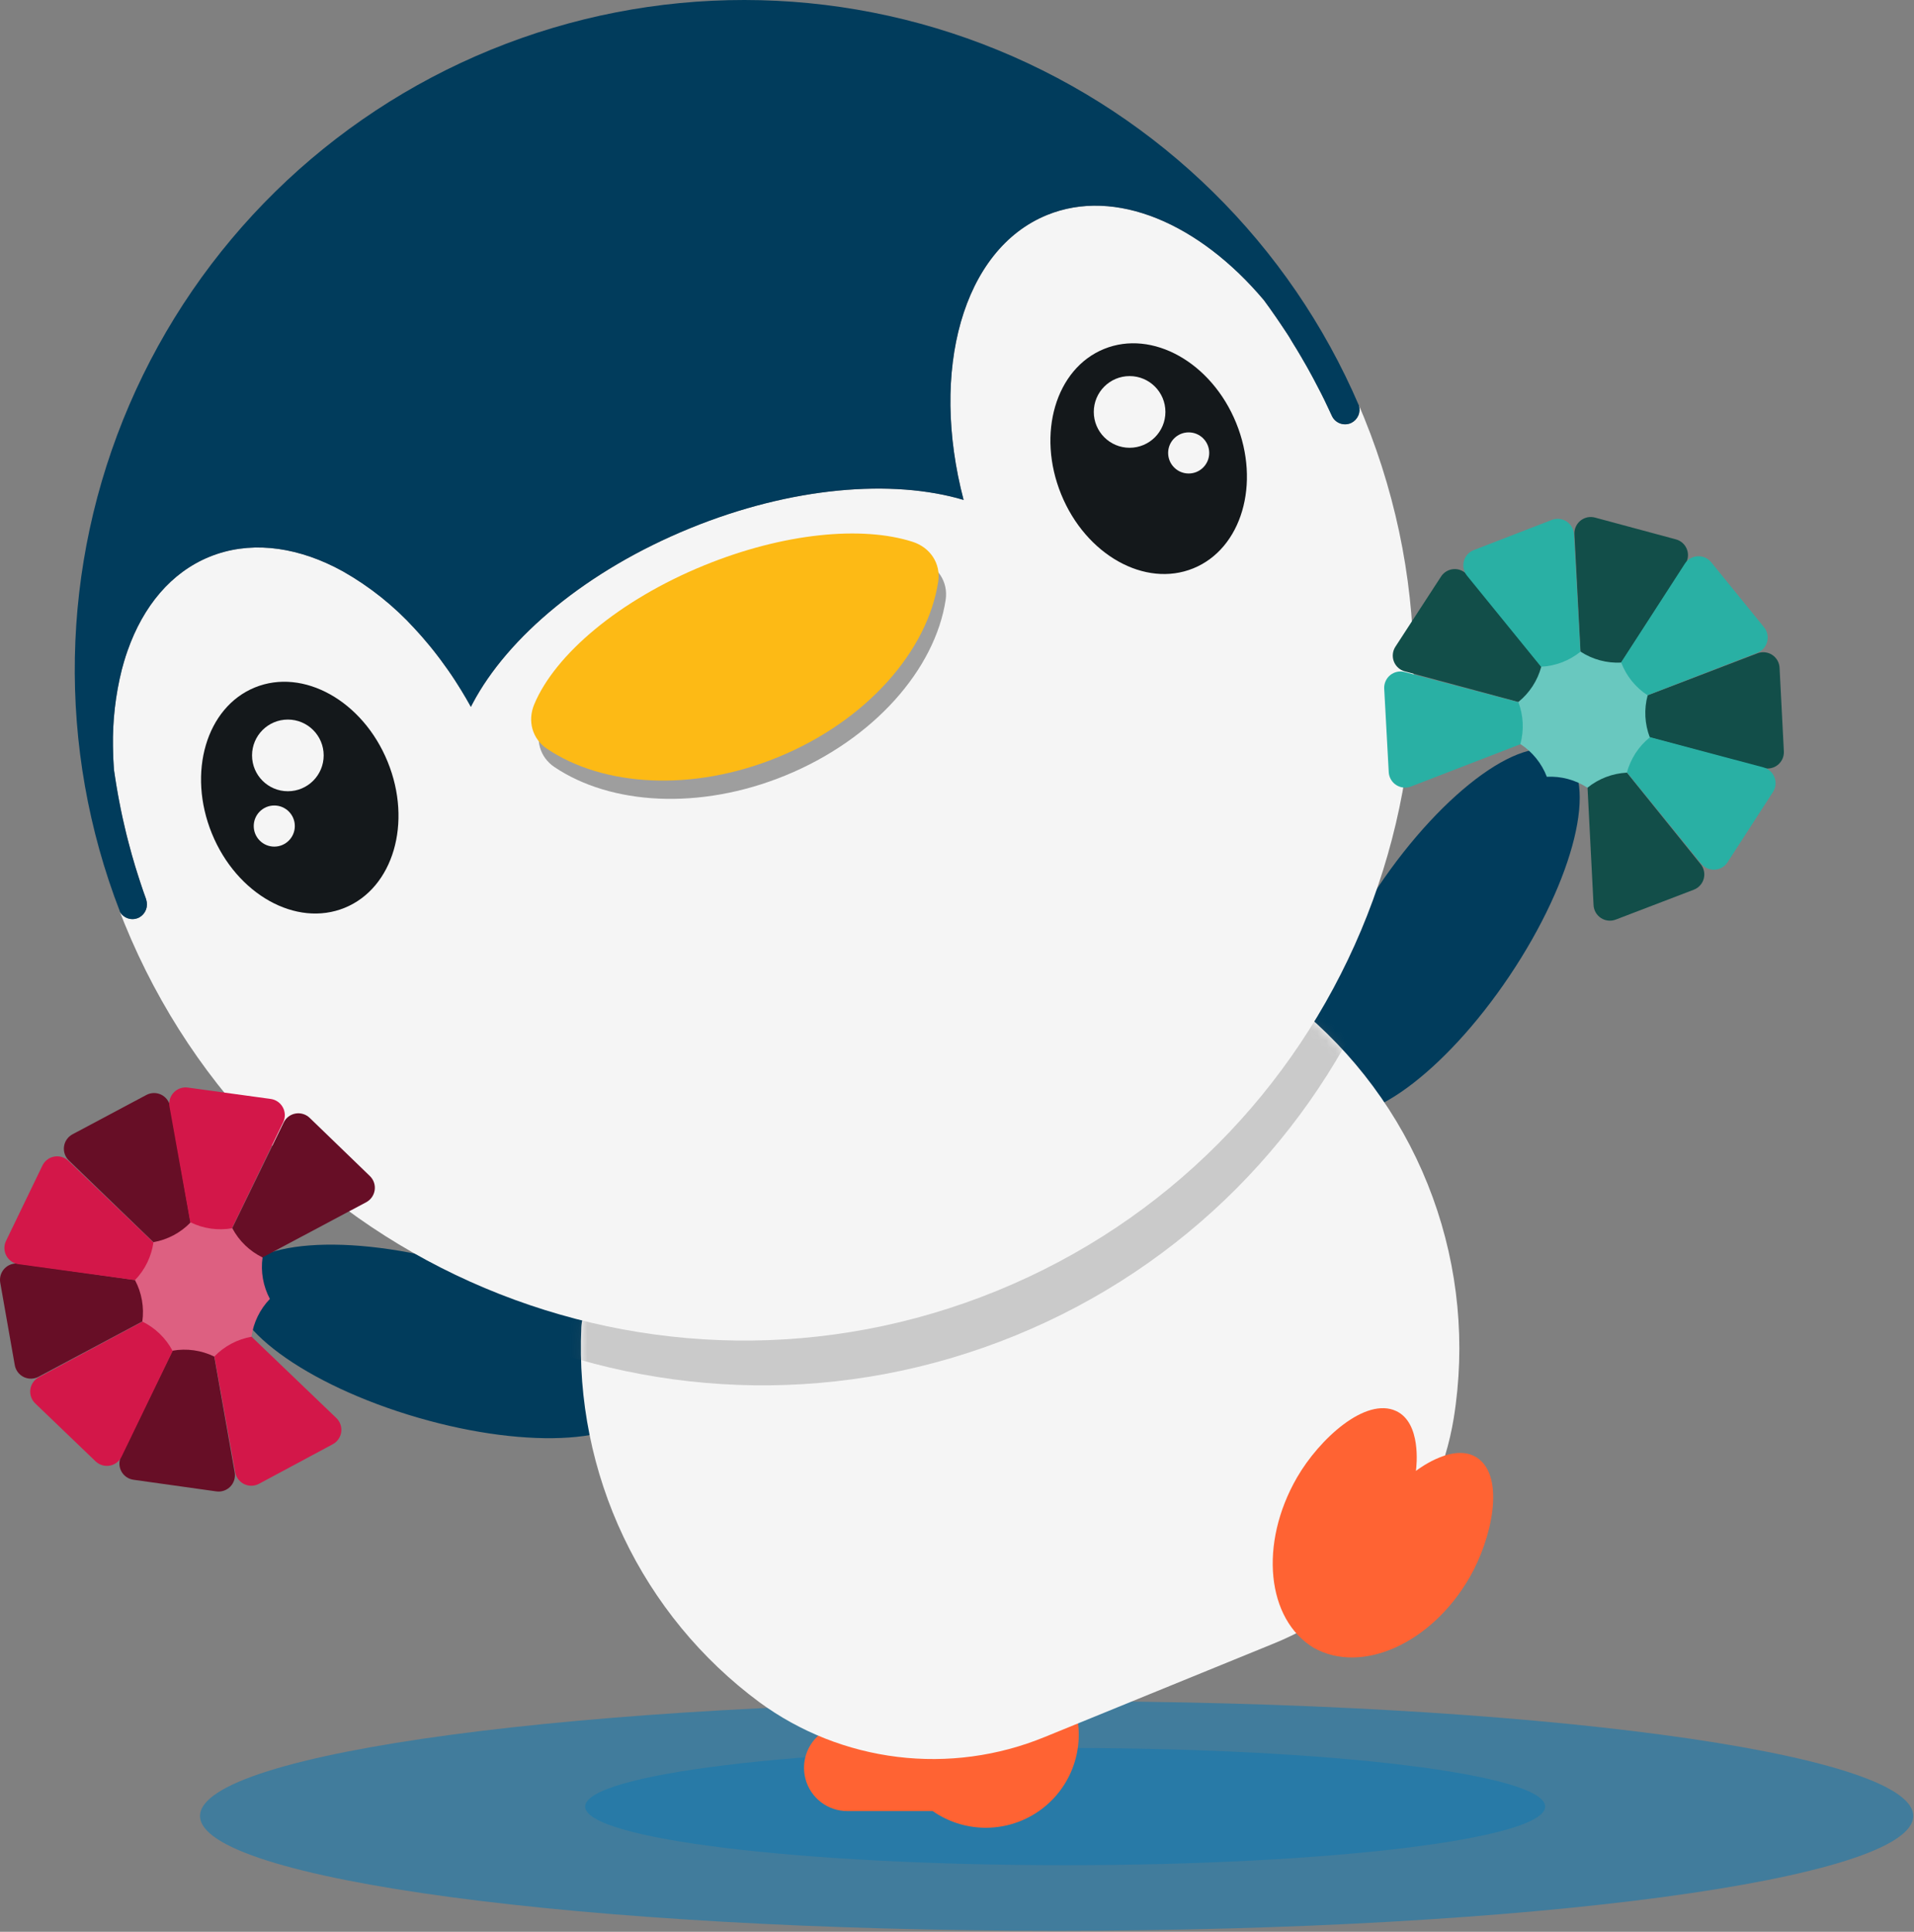 <svg width="220" height="222" viewBox="0 0 220 222" fill="none" xmlns="http://www.w3.org/2000/svg">
<rect x="0" y="0" width="220" height="222" fill="#808080" stroke="none"/>
<g style="mix-blend-mode:multiply" opacity="0.5">
<path d="M121.453 221.884C67.075 221.884 22.993 215.977 22.993 208.691C22.993 201.405 67.075 195.498 121.453 195.498C175.832 195.498 219.914 201.405 219.914 208.691C219.914 215.977 175.832 221.884 121.453 221.884Z" fill="#0278B7"/>
</g>
<g style="mix-blend-mode:multiply" opacity="0.4">
<path d="M122.432 214.344C91.962 214.344 67.261 211.329 67.261 207.611C67.261 203.892 91.962 200.877 122.432 200.877C152.903 200.877 177.604 203.892 177.604 207.611C177.604 211.329 152.903 214.344 122.432 214.344Z" fill="#0278B7"/>
</g>
<path d="M94.898 198.835L95.016 198.766L104.506 193.297C105.705 191.552 107.395 190.203 109.361 189.421C111.327 188.639 113.481 188.458 115.55 188.902C117.619 189.345 119.51 190.394 120.982 191.914C122.455 193.434 123.444 195.357 123.822 197.44C124.201 199.523 123.954 201.672 123.111 203.613C122.268 205.555 120.868 207.203 119.088 208.347C117.308 209.492 115.228 210.082 113.113 210.043C110.997 210.004 108.941 209.337 107.204 208.127H97.386C96.291 208.127 95.228 207.766 94.359 207.1C93.491 206.433 92.867 205.499 92.583 204.441C92.3 203.384 92.373 202.262 92.792 201.25C93.21 200.239 93.951 199.393 94.898 198.845V198.835ZM115.063 198.4V198.167H114.929L115.063 198.4V198.673L115.183 198.605L115.063 198.4Z" fill="#FF6333"/>
<path d="M152.3 127.559C148.001 124.846 150.734 113.355 158.355 102.008C165.975 90.661 175.575 83.786 179.708 86.742C183.767 89.647 181.007 100.985 173.49 112.176C165.973 123.367 156.523 130.223 152.3 127.559Z" fill="#013C5C"/>
<path d="M26.934 147.401C28.208 142.478 39.984 141.586 53.104 145.396C66.225 149.206 75.693 156.261 74.151 161.102C72.623 165.855 60.987 166.676 48.039 162.915C35.091 159.155 25.685 152.236 26.934 147.401Z" fill="#013C5C"/>
<path d="M146.451 188.855L120.076 199.617C114.723 201.815 108.896 202.601 103.152 201.9C97.409 201.198 91.942 199.032 87.275 195.61C80.599 190.66 75.242 184.144 71.674 176.635C68.107 169.126 66.439 160.855 66.818 152.55C66.856 151.771 67.068 151.01 67.437 150.323C67.806 149.635 68.323 149.039 68.951 148.576C69.579 148.114 70.303 147.797 71.068 147.649C71.834 147.501 72.623 147.526 73.378 147.721C86.513 151.054 100.38 149.949 112.822 144.579C125.264 139.209 135.583 129.875 142.173 118.029C142.55 117.351 143.072 116.765 143.702 116.314C144.332 115.862 145.054 115.556 145.817 115.418C146.58 115.279 147.363 115.311 148.112 115.512C148.861 115.713 149.555 116.077 150.146 116.579C156.704 122.22 161.706 129.45 164.673 137.577C167.64 145.705 168.474 154.458 167.093 163C166.152 168.717 163.76 174.097 160.146 178.624C156.531 183.151 151.816 186.674 146.451 188.855Z" fill="#F5F5F5"/>
<mask id="mask0_354_1717" style="mask-type:luminance" maskUnits="userSpaceOnUse" x="66" y="115" width="102" height="88">
<path d="M146.451 188.855L120.076 199.617C114.723 201.815 108.896 202.601 103.152 201.9C97.409 201.198 91.942 199.032 87.275 195.61C80.599 190.66 75.242 184.144 71.674 176.635C68.107 169.126 66.439 160.855 66.818 152.55C66.856 151.771 67.068 151.01 67.437 150.323C67.806 149.635 68.323 149.039 68.951 148.576C69.579 148.114 70.303 147.797 71.068 147.649C71.834 147.501 72.623 147.526 73.378 147.721C86.513 151.054 100.38 149.949 112.822 144.579C125.264 139.209 135.583 129.875 142.173 118.029C142.55 117.351 143.072 116.765 143.702 116.314C144.332 115.862 145.054 115.556 145.817 115.418C146.58 115.279 147.363 115.311 148.112 115.512C148.861 115.713 149.555 116.077 150.146 116.579C156.704 122.22 161.706 129.45 164.673 137.577C167.64 145.705 168.474 154.458 167.093 163C166.152 168.717 163.76 174.097 160.146 178.624C156.531 183.151 151.816 186.674 146.451 188.855Z" fill="white"/>
</mask>
<g mask="url(#mask0_354_1717)">
<g style="mix-blend-mode:multiply" opacity="0.3">
<path d="M15.872 109.922C16.088 110.304 16.445 110.586 16.866 110.706C17.288 110.827 17.74 110.777 18.125 110.568C18.471 110.37 18.739 110.058 18.881 109.685C19.022 109.311 19.029 108.9 18.901 108.522C18.903 108.515 18.903 108.507 18.901 108.5C18.674 107.874 18.455 107.25 18.248 106.619C18.04 105.987 17.846 105.388 17.66 104.77L17.635 104.677C17.362 103.802 17.119 102.918 16.889 102.038C16.889 101.997 16.867 101.958 16.859 101.917C16.785 101.644 16.717 101.371 16.648 101.097C16.648 101.064 16.635 101.034 16.624 101.001C16.474 100.402 16.351 99.803 16.206 99.202C16.165 99.021 16.126 98.841 16.088 98.655C16.05 98.469 16.017 98.327 15.984 98.163L15.861 97.544C15.842 97.46 15.826 97.367 15.809 97.271C15.757 96.998 15.708 96.74 15.659 96.475C15.659 96.423 15.64 96.371 15.632 96.322C15.582 96.035 15.53 95.748 15.487 95.466C15.443 95.184 15.383 94.843 15.336 94.528C15.29 94.213 15.241 93.91 15.197 93.595C15.128 92.698 15.091 91.812 15.085 90.937C15.034 87.96 15.376 84.989 16.102 82.101C16.178 81.8 16.26 81.502 16.348 81.209C16.479 80.769 16.621 80.337 16.766 79.913C18.559 74.815 21.752 70.943 26.18 69.135C30.608 67.327 35.676 67.872 40.552 70.306C40.886 70.472 41.222 70.647 41.556 70.833C44.6 72.565 47.355 74.763 49.72 77.348C50.025 77.667 50.322 77.996 50.614 78.335C50.907 78.671 51.199 79.016 51.486 79.366C51.773 79.716 52.057 80.072 52.336 80.435C52.478 80.616 52.609 80.802 52.752 80.982C53.025 81.352 53.298 81.729 53.572 82.115C53.845 82.5 54.118 82.888 54.364 83.288C54.61 83.687 54.878 84.086 55.13 84.497C55.504 85.112 55.87 85.738 56.223 86.378C56.286 86.258 56.349 86.138 56.409 86.017C60.443 78.36 69.529 70.702 81.428 65.848C93.064 61.1 104.662 60.157 112.862 62.599C108.959 47.743 112.731 33.82 122.446 29.858C130.312 26.65 139.964 30.839 147.38 39.643C147.601 39.946 147.823 40.247 148.039 40.553C148.255 40.86 148.446 41.125 148.643 41.412C148.676 41.459 148.708 41.5 148.733 41.543C148.905 41.787 149.069 42.033 149.236 42.279C149.312 42.389 149.384 42.501 149.46 42.613C149.64 42.886 149.815 43.16 150.007 43.433L150.567 44.317C150.767 44.636 150.966 44.959 151.16 45.285C151.354 45.61 151.546 45.925 151.732 46.247L151.759 46.294C151.942 46.608 152.122 46.923 152.306 47.24C152.489 47.557 152.686 47.921 152.871 48.268C152.962 48.432 153.055 48.602 153.145 48.772C153.42 49.291 153.693 49.816 153.965 50.347C154.091 50.596 154.211 50.842 154.337 51.088L154.46 51.348L154.788 52.037C154.924 52.332 155.061 52.628 155.198 52.923C155.289 53.126 155.42 53.309 155.582 53.46C155.745 53.612 155.937 53.729 156.145 53.806C156.354 53.882 156.576 53.916 156.799 53.905C157.021 53.895 157.238 53.84 157.439 53.743C157.795 53.567 158.078 53.272 158.238 52.908C158.398 52.545 158.426 52.137 158.316 51.755C158.516 52.218 158.713 52.68 158.904 53.15C174.906 92.526 156.02 137.44 116.684 153.488C77.347 169.536 32.448 150.638 16.408 111.276C16.222 110.828 16.044 110.374 15.872 109.922Z" fill="#646464"/>
</g>
</g>
<path d="M13.773 104.776C13.989 105.157 14.346 105.439 14.767 105.56C15.188 105.68 15.64 105.631 16.025 105.421C16.373 105.223 16.641 104.911 16.782 104.537C16.924 104.163 16.931 103.751 16.802 103.373C16.803 103.366 16.803 103.36 16.802 103.353C16.575 102.727 16.356 102.104 16.148 101.472C15.941 100.84 15.749 100.241 15.561 99.623L15.536 99.53C15.268 98.651 15.02 97.772 14.79 96.891C14.778 96.852 14.769 96.811 14.762 96.771C14.686 96.497 14.618 96.224 14.549 95.95C14.549 95.917 14.549 95.887 14.525 95.855C14.374 95.256 14.238 94.657 14.107 94.055C14.066 93.874 14.027 93.691 13.989 93.508C13.951 93.325 13.921 93.18 13.885 93.016C13.85 92.852 13.803 92.606 13.765 92.398C13.743 92.31 13.727 92.22 13.71 92.124C13.658 91.851 13.609 91.594 13.56 91.328C13.56 91.276 13.541 91.224 13.533 91.175C13.483 90.888 13.431 90.601 13.388 90.319C13.344 90.037 13.284 89.696 13.237 89.381C13.191 89.067 13.144 88.76 13.098 88.449C13.032 87.552 12.991 86.665 12.986 85.79C12.936 82.813 13.278 79.842 14.003 76.954C14.079 76.653 14.161 76.355 14.249 76.063C14.38 75.622 14.522 75.187 14.67 74.766C16.463 69.669 19.653 65.796 24.084 63.988C28.514 62.181 33.577 62.725 38.453 65.156C38.787 65.326 39.126 65.501 39.456 65.687C42.502 67.417 45.258 69.614 47.624 72.198C47.924 72.521 48.222 72.849 48.515 73.188C48.807 73.527 49.1 73.869 49.387 74.217C49.674 74.564 49.958 74.925 50.237 75.289C50.379 75.469 50.51 75.652 50.652 75.836C50.926 76.207 51.199 76.585 51.472 76.971C51.746 77.356 52.005 77.745 52.265 78.141C52.525 78.538 52.782 78.942 53.03 79.353C53.405 79.965 53.771 80.594 54.124 81.234C54.187 81.114 54.247 80.991 54.31 80.873C58.342 73.216 67.43 65.558 79.329 60.704C90.962 55.956 102.563 55.013 110.763 57.455C106.862 42.599 110.635 28.676 120.346 24.713C128.213 21.506 137.865 25.695 145.281 34.499C145.502 34.8 145.724 35.103 145.94 35.409C146.155 35.716 146.347 35.981 146.544 36.268C146.576 36.315 146.609 36.356 146.637 36.399C146.806 36.643 146.97 36.889 147.137 37.135C147.213 37.245 147.287 37.357 147.361 37.469C147.541 37.742 147.716 38.016 147.908 38.289C148.099 38.563 148.282 38.877 148.454 39.175C148.626 39.473 148.853 39.818 149.047 40.143C149.241 40.469 149.433 40.783 149.621 41.106L149.649 41.153C149.829 41.467 150.01 41.782 150.195 42.099C150.381 42.416 150.575 42.78 150.761 43.124L151.035 43.63C151.31 44.15 151.583 44.675 151.855 45.206C151.98 45.452 152.103 45.7 152.226 45.947C152.267 46.034 152.308 46.116 152.349 46.206C152.461 46.436 152.568 46.666 152.677 46.896C152.817 47.191 152.951 47.486 153.09 47.782C153.181 47.985 153.312 48.167 153.475 48.319C153.638 48.471 153.829 48.588 154.038 48.664C154.247 48.741 154.469 48.775 154.691 48.764C154.913 48.753 155.131 48.698 155.332 48.602C155.687 48.426 155.97 48.13 156.131 47.767C156.291 47.404 156.32 46.996 156.212 46.614C156.411 47.076 156.605 47.538 156.797 48.009C172.806 87.374 153.921 132.291 114.584 148.341C75.248 164.392 30.349 145.492 14.309 106.129C14.126 105.681 13.945 105.227 13.773 104.776Z" fill="#F5F5F5"/>
<path d="M24.357 95.793C21.502 88.802 23.709 81.286 29.287 79.006C34.865 76.726 41.701 80.545 44.556 87.536C47.412 94.527 45.204 102.043 39.626 104.323C34.048 106.603 27.212 102.784 24.357 95.793Z" fill="#14181B"/>
<path d="M33.088 90.929C30.814 90.929 28.971 89.085 28.971 86.81C28.971 84.536 30.814 82.692 33.088 82.692C35.361 82.692 37.204 84.536 37.204 86.81C37.204 89.085 35.361 90.929 33.088 90.929Z" fill="#F5F5F5"/>
<path d="M31.527 97.293C30.222 97.293 29.165 96.235 29.165 94.93C29.165 93.625 30.222 92.567 31.527 92.567C32.831 92.567 33.888 93.625 33.888 94.93C33.888 96.235 32.831 97.293 31.527 97.293Z" fill="#F5F5F5"/>
<path d="M121.975 56.81C119.139 49.849 121.342 42.37 126.896 40.104C132.45 37.839 139.252 41.645 142.088 48.606C144.924 55.568 142.722 63.047 137.168 65.312C131.614 67.578 124.812 63.771 121.975 56.81Z" fill="#14181B"/>
<path d="M129.84 51.457C127.566 51.457 125.723 49.613 125.723 47.339C125.723 45.064 127.566 43.22 129.84 43.22C132.113 43.22 133.956 45.064 133.956 47.339C133.956 49.613 132.113 51.457 129.84 51.457Z" fill="#F5F5F5"/>
<path d="M136.629 54.414C135.325 54.414 134.268 53.356 134.268 52.051C134.268 50.746 135.325 49.688 136.629 49.688C137.934 49.688 138.991 50.746 138.991 52.051C138.991 53.356 137.934 54.414 136.629 54.414Z" fill="#F5F5F5"/>
<g style="mix-blend-mode:multiply" opacity="0.6">
<path d="M81.805 67.068C90.962 63.332 99.955 62.504 105.756 64.366C107.806 65.025 109.006 66.887 108.697 68.933C107.489 76.864 100.496 84.943 90.246 89.13C80.392 93.15 70.194 92.494 63.732 88.151C62.037 87.016 61.458 84.948 62.27 83.026C64.656 77.315 72.003 71.066 81.805 67.068Z" fill="#646464"/>
</g>
<path d="M80.95 64.967C90.107 61.234 99.1 60.403 104.9 62.265C106.95 62.924 108.15 64.787 107.841 66.832C106.633 74.777 99.641 82.842 89.391 87.029C79.55 91.049 69.338 90.393 62.876 86.05C61.182 84.915 60.602 82.848 61.414 80.925C63.809 75.215 71.148 68.968 80.95 64.967Z" fill="#FDBA15"/>
<path d="M13.773 104.776C13.99 105.157 14.347 105.438 14.769 105.559C15.19 105.68 15.643 105.63 16.028 105.421C16.374 105.223 16.641 104.911 16.782 104.537C16.924 104.164 16.93 103.753 16.802 103.375C16.804 103.368 16.804 103.361 16.802 103.353C16.575 102.727 16.356 102.101 16.151 101.472C15.946 100.843 15.749 100.241 15.563 99.623L15.533 99.533C15.267 98.652 15.02 97.772 14.793 96.891C14.779 96.851 14.768 96.81 14.76 96.768C14.686 96.495 14.618 96.221 14.549 95.948L14.525 95.852C14.377 95.253 14.238 94.651 14.106 94.052C14.063 93.872 14.024 93.691 13.989 93.505C13.953 93.319 13.918 93.177 13.885 93.013C13.852 92.849 13.8 92.603 13.765 92.395C13.743 92.308 13.726 92.217 13.71 92.121C13.657 91.855 13.608 91.59 13.562 91.326C13.562 91.274 13.543 91.222 13.535 91.17C13.48 90.885 13.431 90.601 13.387 90.317C13.333 90.005 13.284 89.693 13.237 89.381C13.191 89.069 13.142 88.758 13.098 88.449C13.029 87.552 12.991 86.663 12.986 85.788C12.936 82.81 13.278 79.84 14.002 76.951C14.079 76.651 14.161 76.353 14.249 76.06C14.378 75.619 14.517 75.186 14.667 74.764C16.46 69.669 19.652 65.791 24.081 63.986C28.509 62.181 33.579 62.722 38.453 65.153C38.789 65.323 39.125 65.498 39.459 65.684C42.504 67.416 45.258 69.614 47.624 72.198C47.924 72.518 48.222 72.849 48.515 73.186C48.807 73.522 49.1 73.864 49.387 74.214C49.674 74.564 49.958 74.919 50.237 75.286C50.379 75.469 50.51 75.65 50.652 75.833C50.926 76.205 51.199 76.582 51.472 76.968C51.746 77.353 52.005 77.742 52.265 78.138C52.525 78.535 52.779 78.94 53.03 79.35C53.405 79.963 53.771 80.591 54.124 81.231L54.31 80.87C58.341 73.213 67.43 65.555 79.326 60.701C90.962 55.953 102.56 55.01 110.76 57.452C106.857 42.596 110.629 28.674 120.341 24.711C128.21 21.5 137.859 25.693 145.275 34.496C145.497 34.797 145.718 35.1 145.937 35.407C146.155 35.713 146.341 35.975 146.538 36.268C146.571 36.312 146.604 36.353 146.631 36.397C146.8 36.64 146.967 36.886 147.131 37.132L147.355 37.466C147.536 37.739 147.713 38.013 147.902 38.286C148.091 38.56 148.279 38.877 148.449 39.172C148.618 39.468 148.85 39.815 149.045 40.141C149.239 40.466 149.427 40.781 149.616 41.103L149.64 41.15C149.824 41.464 150.004 41.779 150.187 42.096C150.37 42.413 150.567 42.777 150.753 43.122C150.846 43.288 150.936 43.458 151.026 43.628C151.301 44.147 151.575 44.672 151.846 45.203L152.215 45.944C152.256 46.029 152.297 46.114 152.338 46.204C152.45 46.431 152.56 46.663 152.666 46.893C152.806 47.188 152.94 47.484 153.079 47.779C153.171 47.982 153.302 48.164 153.464 48.316C153.627 48.467 153.819 48.584 154.027 48.661C154.236 48.737 154.458 48.771 154.68 48.761C154.902 48.75 155.12 48.695 155.32 48.599C155.676 48.422 155.959 48.127 156.12 47.763C156.281 47.399 156.309 46.991 156.201 46.608C148.249 28.07 133.34 13.398 114.683 5.748C96.026 -1.902 75.113 -1.916 56.445 5.707C37.778 13.331 22.848 27.983 14.87 46.51C6.892 65.037 6.504 85.957 13.789 104.767L13.773 104.776Z" fill="#013C5C"/>
<path d="M160.495 162.163C163.376 163.531 162.832 168.423 162.75 169.036C163.242 168.661 167.208 165.754 169.829 167.554C173.041 169.777 171.47 176.852 168.927 181.263C164.554 188.855 156.559 192.457 151.015 189.375C145.576 186.109 144.698 177.388 149.077 169.799C151.63 165.377 156.966 160.489 160.495 162.163Z" fill="#FF6333"/>
<path d="M182.078 82.705L193.717 64.817C193.879 64.568 193.98 64.285 194.011 63.989C194.042 63.694 194.003 63.396 193.896 63.119C193.789 62.842 193.618 62.594 193.397 62.396C193.176 62.199 192.911 62.056 192.623 61.981L183.33 59.478C183.043 59.402 182.743 59.394 182.453 59.455C182.163 59.517 181.892 59.647 181.661 59.833C181.431 60.02 181.248 60.259 181.128 60.53C181.007 60.801 180.952 61.097 180.968 61.393L182.078 82.705Z" fill="#124E49"/>
<path d="M165.639 66.255L160.391 74.32C160.23 74.569 160.129 74.853 160.099 75.148C160.068 75.443 160.107 75.741 160.214 76.018C160.321 76.294 160.492 76.542 160.712 76.74C160.933 76.938 161.198 77.081 161.485 77.156L182.086 82.705L168.679 66.102C168.493 65.87 168.255 65.685 167.984 65.563C167.713 65.441 167.417 65.385 167.12 65.4C166.823 65.415 166.534 65.5 166.277 65.649C166.019 65.798 165.801 66.006 165.639 66.255Z" fill="#124E49"/>
<path d="M194.695 102.243L185.713 105.681C185.437 105.786 185.139 105.825 184.845 105.793C184.55 105.762 184.267 105.661 184.019 105.5C183.771 105.338 183.565 105.12 183.417 104.864C183.269 104.607 183.184 104.319 183.168 104.023L182.075 82.692L195.469 99.295C195.658 99.525 195.79 99.796 195.854 100.087C195.918 100.377 195.912 100.679 195.836 100.967C195.761 101.255 195.618 101.521 195.419 101.742C195.221 101.964 194.973 102.136 194.695 102.243Z" fill="#124E49"/>
<path d="M202.68 88.254L182.078 82.706L202.005 75.078C202.281 74.972 202.579 74.933 202.873 74.964C203.168 74.995 203.451 75.095 203.699 75.257C203.947 75.419 204.153 75.637 204.3 75.894C204.448 76.151 204.532 76.439 204.547 76.735L205.041 86.346C205.056 86.641 205.001 86.936 204.88 87.207C204.759 87.477 204.576 87.715 204.346 87.901C204.116 88.087 203.845 88.216 203.555 88.278C203.266 88.339 202.966 88.331 202.68 88.254Z" fill="#124E49"/>
<path d="M182.078 82.705L180.916 61.39C180.899 61.095 180.813 60.808 180.664 60.553C180.515 60.298 180.308 60.082 180.059 59.922C179.811 59.762 179.529 59.663 179.235 59.633C178.941 59.603 178.644 59.643 178.369 59.749L169.395 63.217C169.119 63.324 168.873 63.495 168.675 63.715C168.478 63.936 168.336 64.2 168.26 64.486C168.184 64.772 168.177 65.072 168.239 65.361C168.3 65.651 168.43 65.921 168.616 66.151L182.078 82.705Z" fill="#29B0A4"/>
<path d="M159.104 79.139L159.626 88.747C159.643 89.042 159.73 89.328 159.88 89.584C160.029 89.839 160.236 90.055 160.485 90.215C160.733 90.375 161.016 90.474 161.31 90.504C161.604 90.534 161.9 90.494 162.176 90.388L182.078 82.697L161.457 77.228C161.172 77.152 160.872 77.144 160.583 77.207C160.294 77.269 160.024 77.398 159.794 77.584C159.565 77.771 159.383 78.009 159.263 78.279C159.143 78.549 159.088 78.844 159.104 79.139Z" fill="#29B0A4"/>
<path d="M203.787 91.019L198.569 99.09C198.408 99.338 198.191 99.545 197.935 99.694C197.678 99.843 197.391 99.928 197.095 99.945C196.8 99.961 196.505 99.907 196.234 99.788C195.963 99.668 195.724 99.486 195.537 99.257L182.078 82.695L202.693 88.189C202.98 88.264 203.244 88.407 203.464 88.604C203.685 88.802 203.856 89.049 203.962 89.325C204.069 89.601 204.109 89.899 204.078 90.193C204.048 90.488 203.948 90.771 203.787 91.019Z" fill="#29B0A4"/>
<path d="M201.98 75.023L182.078 82.714L193.66 64.779C193.821 64.53 194.038 64.323 194.294 64.175C194.55 64.027 194.838 63.941 195.134 63.925C195.429 63.909 195.724 63.963 195.995 64.083C196.266 64.203 196.504 64.385 196.691 64.615L202.759 72.081C202.948 72.31 203.079 72.582 203.142 72.872C203.205 73.163 203.199 73.464 203.123 73.751C203.046 74.039 202.903 74.304 202.705 74.525C202.506 74.746 202.258 74.917 201.98 75.023Z" fill="#29B0A4"/>
<path d="M174.52 80.673C175.806 79.635 176.73 78.215 177.158 76.618C178.808 76.532 180.389 75.926 181.673 74.886C183.059 75.789 184.694 76.229 186.345 76.144C186.935 77.688 187.999 79.005 189.384 79.905C188.955 81.502 189.042 83.193 189.633 84.737C188.348 85.777 187.425 87.196 186.995 88.793C185.34 88.876 183.755 89.482 182.466 90.524C181.082 89.622 179.447 89.182 177.797 89.266C177.205 87.723 176.14 86.407 174.755 85.506C175.19 83.911 175.108 82.219 174.52 80.673Z" fill="#69C8BF"/>
<path d="M23.263 148.186L2.137 145.218C1.843 145.177 1.544 145.206 1.264 145.302C0.984 145.399 0.731 145.561 0.525 145.774C0.319 145.988 0.167 146.247 0.081 146.531C-0.005 146.814 -0.023 147.114 0.029 147.406L1.699 156.882C1.751 157.175 1.871 157.451 2.049 157.688C2.228 157.925 2.46 158.116 2.727 158.246C2.993 158.376 3.287 158.441 3.584 158.435C3.88 158.43 4.171 158.354 4.433 158.214L23.263 148.186Z" fill="#670E26"/>
<path d="M15.342 170.053L24.865 171.39C25.159 171.432 25.458 171.403 25.738 171.306C26.018 171.21 26.272 171.048 26.478 170.835C26.683 170.621 26.836 170.362 26.922 170.078C27.009 169.795 27.027 169.495 26.975 169.203L23.264 148.183L13.915 167.37C13.785 167.637 13.72 167.93 13.725 168.227C13.73 168.523 13.805 168.814 13.944 169.076C14.083 169.338 14.283 169.563 14.526 169.733C14.769 169.903 15.048 170.012 15.342 170.053Z" fill="#670E26"/>
<path d="M35.602 128.47L42.515 135.151C42.728 135.357 42.889 135.611 42.985 135.891C43.081 136.171 43.11 136.47 43.068 136.763C43.027 137.056 42.917 137.336 42.747 137.579C42.577 137.821 42.353 138.02 42.091 138.159L23.255 148.185L32.604 128.998C32.733 128.73 32.925 128.497 33.162 128.318C33.399 128.139 33.675 128.018 33.968 127.967C34.261 127.915 34.562 127.934 34.846 128.022C35.13 128.109 35.389 128.263 35.602 128.47Z" fill="#670E26"/>
<path d="M19.554 127.163L23.263 148.185L7.915 133.36C7.702 133.154 7.54 132.901 7.443 132.621C7.347 132.341 7.318 132.042 7.359 131.748C7.4 131.455 7.51 131.175 7.68 130.932C7.85 130.69 8.075 130.491 8.336 130.352L16.821 125.834C17.082 125.693 17.373 125.617 17.67 125.611C17.966 125.605 18.26 125.67 18.527 125.799C18.794 125.929 19.026 126.12 19.204 126.357C19.383 126.594 19.503 126.87 19.554 127.163Z" fill="#670E26"/>
<path d="M23.263 148.185L4.46 158.271C4.199 158.411 3.975 158.611 3.807 158.854C3.638 159.098 3.529 159.378 3.489 159.671C3.449 159.964 3.479 160.263 3.577 160.543C3.674 160.822 3.836 161.075 4.05 161.28L10.99 167.939C11.205 168.144 11.464 168.295 11.748 168.38C12.032 168.465 12.332 168.482 12.624 168.428C12.915 168.375 13.19 168.253 13.425 168.073C13.661 167.893 13.85 167.66 13.978 167.392L23.263 148.185Z" fill="#D31749"/>
<path d="M29.774 170.515L38.248 165.97C38.509 165.83 38.733 165.631 38.902 165.387C39.071 165.144 39.18 164.865 39.221 164.571C39.261 164.278 39.231 163.979 39.134 163.699C39.036 163.419 38.874 163.167 38.661 162.962L23.261 148.194L27.038 169.203C27.091 169.494 27.213 169.768 27.392 170.004C27.572 170.239 27.805 170.428 28.072 170.556C28.339 170.685 28.632 170.748 28.928 170.74C29.224 170.733 29.514 170.656 29.774 170.515Z" fill="#D31749"/>
<path d="M21.588 124.983L31.117 126.29C31.41 126.331 31.689 126.44 31.933 126.609C32.175 126.778 32.375 127.003 32.515 127.264C32.655 127.525 32.731 127.815 32.738 128.111C32.744 128.407 32.68 128.701 32.552 128.968L23.258 148.185L19.483 127.176C19.431 126.884 19.448 126.584 19.534 126.3C19.62 126.017 19.771 125.757 19.977 125.543C20.182 125.329 20.435 125.167 20.715 125.07C20.995 124.972 21.294 124.943 21.588 124.983Z" fill="#D31749"/>
<path d="M7.866 133.409L23.263 148.177L2.126 145.278C1.833 145.237 1.554 145.128 1.311 144.959C1.068 144.789 0.869 144.565 0.729 144.304C0.59 144.043 0.514 143.753 0.507 143.457C0.501 143.161 0.565 142.867 0.694 142.601L4.878 133.94C5.008 133.673 5.198 133.441 5.435 133.263C5.671 133.084 5.946 132.964 6.237 132.913C6.529 132.861 6.828 132.879 7.111 132.965C7.394 133.051 7.653 133.204 7.866 133.409Z" fill="#D31749"/>
<path d="M24.628 155.895C23.139 155.168 21.459 154.933 19.828 155.222C19.052 153.769 17.838 152.596 16.359 151.872C16.587 150.235 16.293 148.567 15.517 147.108C16.668 145.916 17.411 144.39 17.641 142.749C19.269 142.462 20.763 141.666 21.911 140.476C23.396 141.201 25.073 141.436 26.7 141.146C27.476 142.606 28.694 143.782 30.179 144.507C29.95 146.144 30.245 147.812 31.021 149.271C29.875 150.461 29.134 151.983 28.906 153.62C27.275 153.907 25.778 154.704 24.628 155.895Z" fill="#DD6081"/>
</svg>
